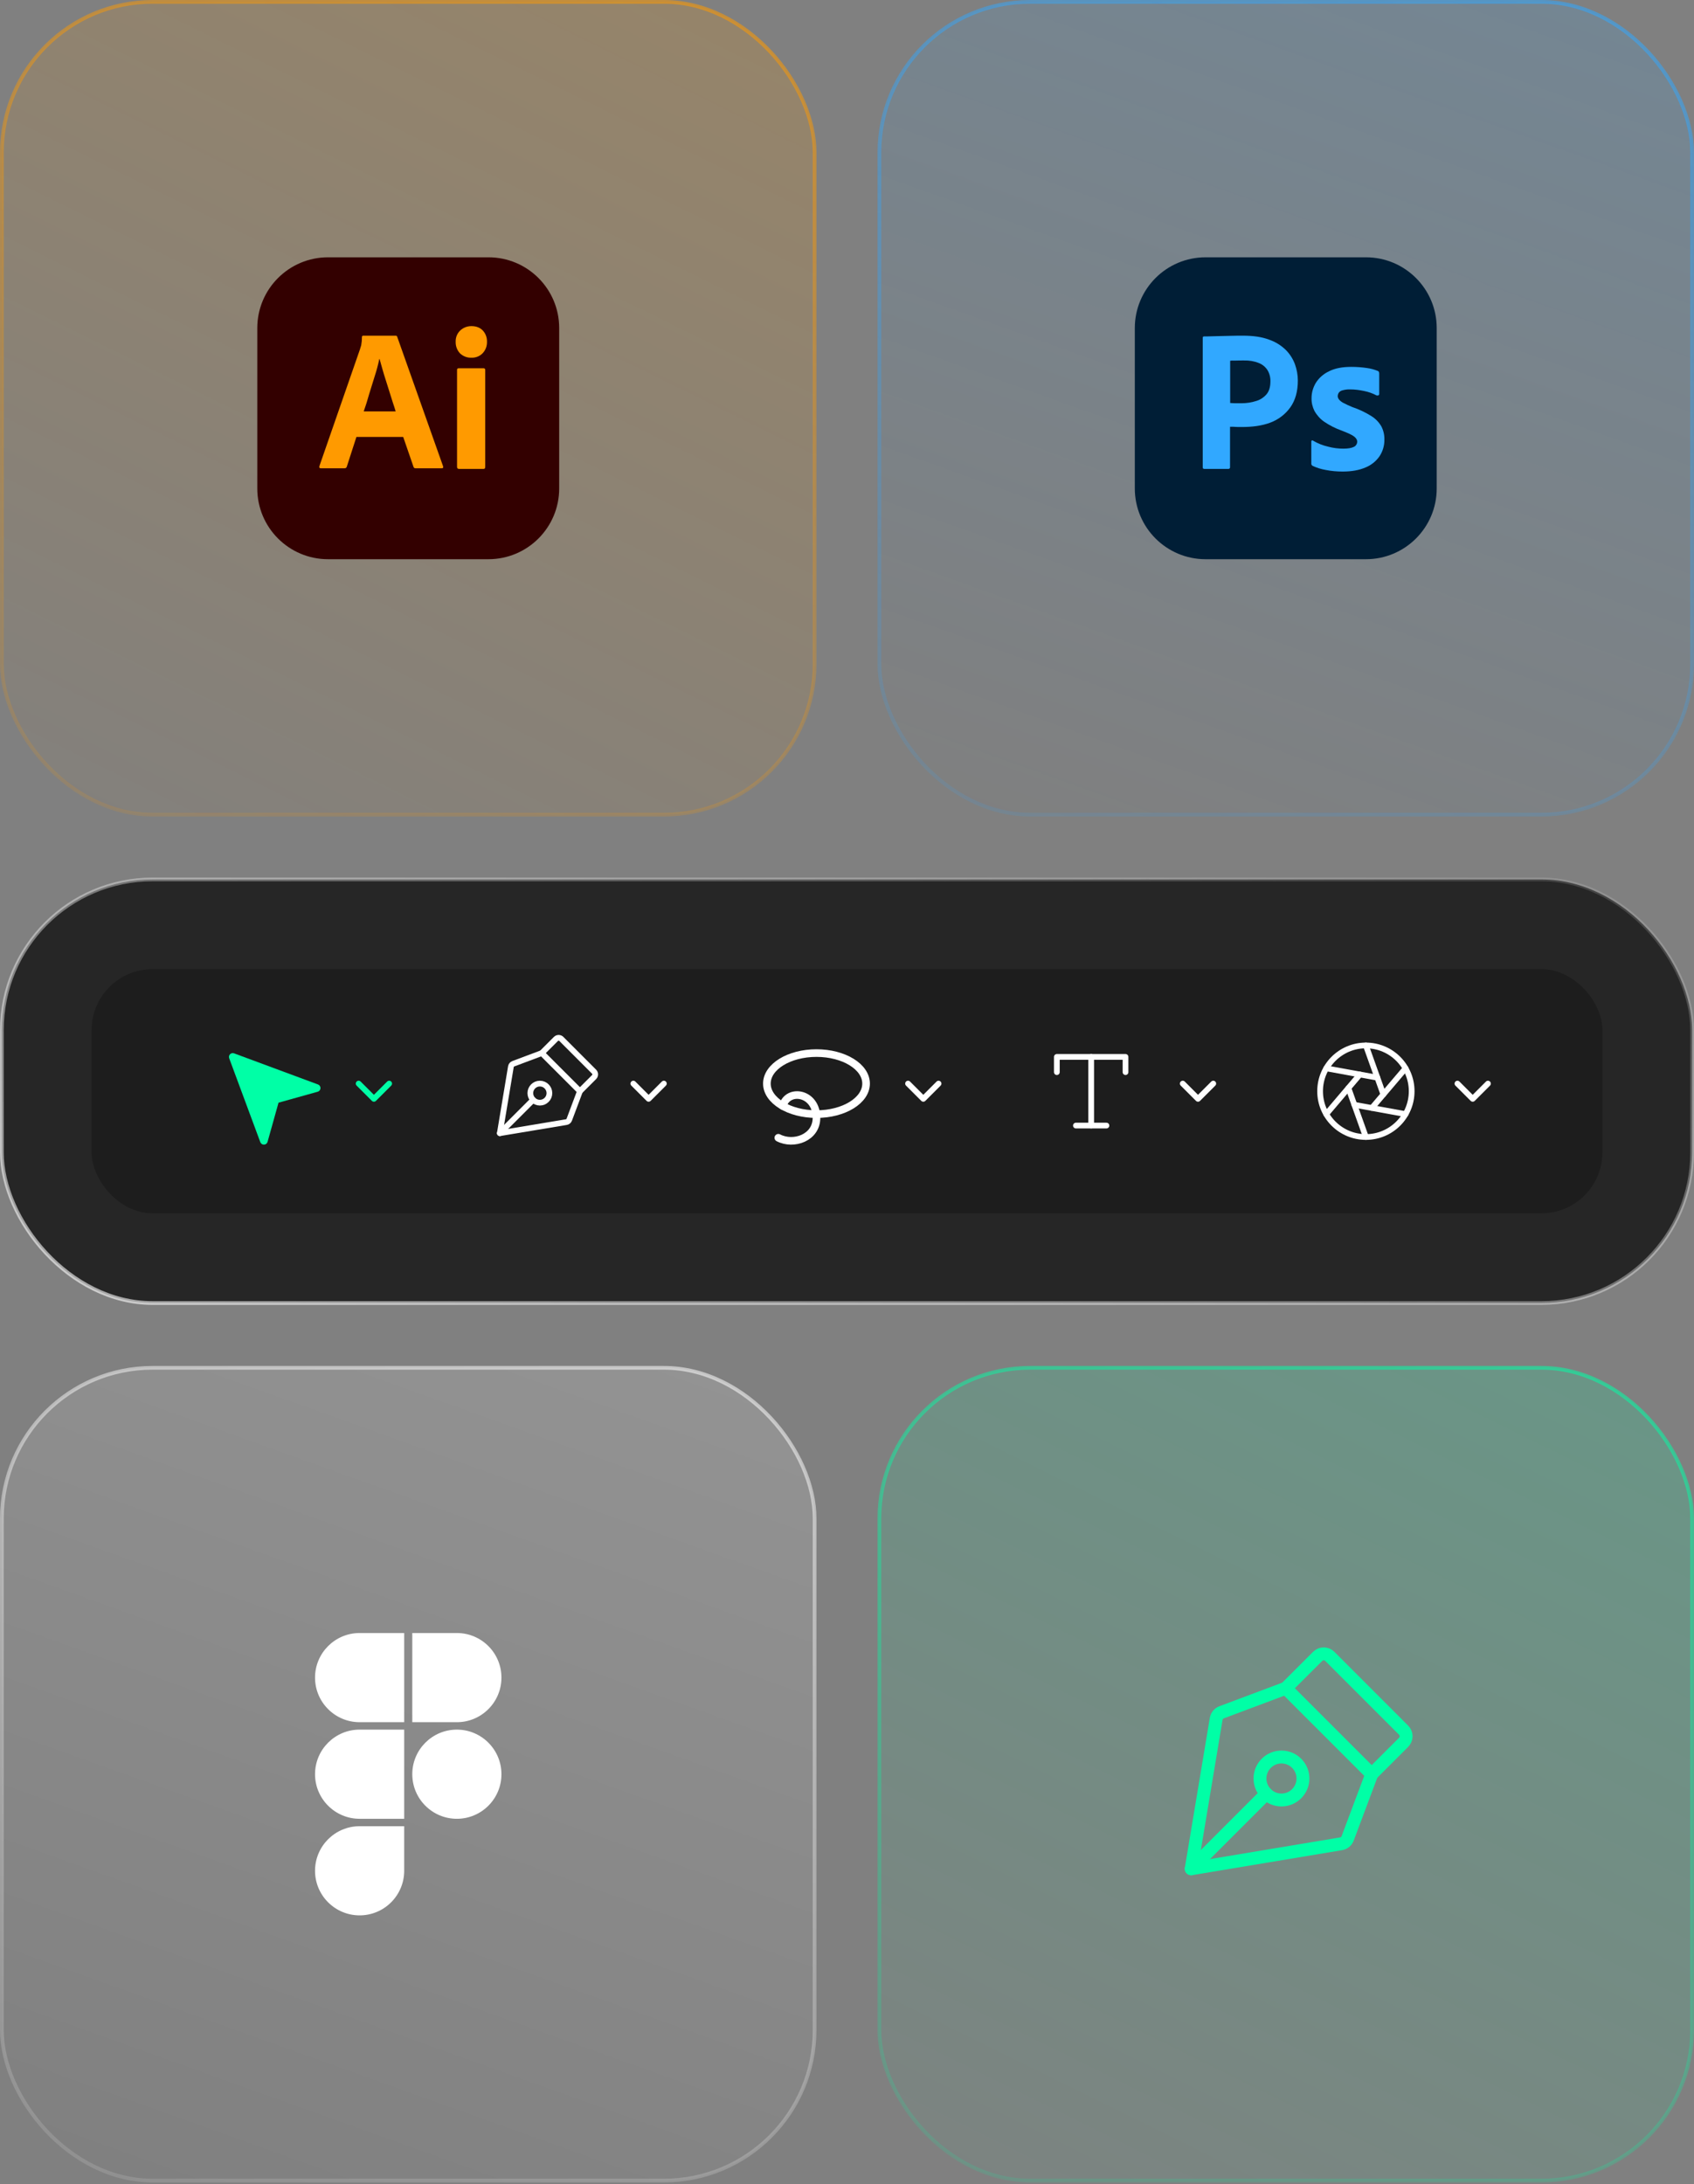 <svg width="909" height="1172" viewBox="0 0 909 1172" fill="none" xmlns="http://www.w3.org/2000/svg">
<rect x="0" y="0" width="909" height="1172" fill="#808080" stroke="none"/>
<rect x="1" y="1" width="436.122" height="436.122" rx="80.892" fill="url(#paint0_linear_83_1976)"/>
<rect x="1" y="1" width="436.122" height="436.122" rx="80.892" stroke="url(#paint1_linear_83_1976)" stroke-width="2"/>
<g clip-path="url(#clip0_83_1976)">
<path d="M262.092 138.061H176.03C155.06 138.061 138.061 155.06 138.061 176.029V262.092C138.061 283.061 155.06 300.061 176.03 300.061H262.092C283.062 300.061 300.061 283.061 300.061 262.092V176.029C300.061 155.06 283.062 138.061 262.092 138.061Z" fill="#330000"/>
<path d="M216.361 234.458H191.251L186.121 250.321C185.986 250.929 185.446 251.334 184.839 251.266H172.149C171.406 251.266 171.203 250.861 171.406 250.051L193.141 187.479C193.344 186.804 193.546 186.061 193.816 185.251C194.086 183.834 194.221 182.349 194.221 180.864C194.154 180.526 194.424 180.189 194.761 180.121H194.964H212.243C212.784 180.121 213.053 180.324 213.121 180.661L237.758 250.186C237.961 250.929 237.758 251.266 237.084 251.266H222.976C222.504 251.334 222.031 250.996 221.896 250.524L216.361 234.458ZM195.166 220.756H212.311C211.906 219.339 211.366 217.651 210.759 215.896C210.151 214.074 209.544 212.116 208.936 210.091C208.261 207.999 207.653 205.974 206.978 203.881C206.304 201.789 205.696 199.831 205.156 197.874C204.616 195.984 204.143 194.229 203.671 192.609H203.536C202.928 195.511 202.186 198.414 201.241 201.316C200.229 204.556 199.216 207.931 198.136 211.306C197.191 214.749 196.179 217.921 195.166 220.756Z" fill="#FF9A00"/>
<path d="M252.811 191.933C250.583 192 248.423 191.123 246.803 189.57C245.251 187.883 244.441 185.655 244.508 183.36C244.441 181.065 245.318 178.905 246.938 177.353C248.558 175.8 250.719 174.99 252.946 174.99C255.579 174.99 257.604 175.8 259.088 177.353C260.573 178.973 261.383 181.133 261.316 183.36C261.383 185.655 260.573 187.883 258.953 189.57C257.401 191.19 255.106 192.068 252.811 191.933ZM245.251 250.523V198.548C245.251 197.873 245.521 197.603 246.128 197.603H259.493C260.101 197.603 260.371 197.94 260.371 198.548V250.523C260.371 251.265 260.101 251.603 259.493 251.603H246.264C245.588 251.603 245.251 251.198 245.251 250.523Z" fill="#FF9A00"/>
</g>
<rect x="471.878" y="1" width="436.122" height="436.122" rx="80.892" fill="url(#paint2_linear_83_1976)"/>
<rect x="471.878" y="1" width="436.122" height="436.122" rx="80.892" stroke="url(#paint3_linear_83_1976)" stroke-width="2"/>
<g clip-path="url(#clip1_83_1976)">
<path d="M732.97 138.061H646.908C625.938 138.061 608.939 155.06 608.939 176.029V262.092C608.939 283.061 625.938 300.061 646.908 300.061H732.97C753.94 300.061 770.939 283.061 770.939 262.092V176.029C770.939 155.06 753.94 138.061 732.97 138.061Z" fill="#001E36"/>
<path d="M645.389 250.726V181.269C645.389 180.796 645.592 180.526 646.064 180.526C647.212 180.526 648.292 180.526 649.844 180.459C651.464 180.391 653.152 180.391 654.974 180.324C656.797 180.256 658.754 180.256 660.847 180.189C662.939 180.121 664.964 180.121 666.989 180.121C672.524 180.121 677.114 180.796 680.894 182.214C684.269 183.361 687.374 185.251 689.939 187.749C692.099 189.909 693.787 192.541 694.867 195.444C695.879 198.279 696.419 201.181 696.419 204.219C696.419 210.024 695.069 214.816 692.369 218.596C689.669 222.376 685.889 225.211 681.502 226.831C676.911 228.519 671.849 229.126 666.314 229.126C664.694 229.126 663.614 229.126 662.939 229.059C662.264 228.991 661.319 228.991 660.037 228.991V250.658C660.104 251.131 659.767 251.536 659.294 251.604C659.227 251.604 659.159 251.604 659.024 251.604H646.199C645.659 251.604 645.389 251.334 645.389 250.726ZM660.104 193.554V216.233C661.049 216.301 661.927 216.369 662.737 216.369H666.314C668.947 216.369 671.579 215.964 674.076 215.154C676.237 214.546 678.126 213.264 679.612 211.576C681.029 209.889 681.704 207.594 681.704 204.624C681.771 202.531 681.232 200.439 680.151 198.616C679.004 196.861 677.384 195.511 675.427 194.769C672.929 193.756 670.229 193.351 667.462 193.419C665.707 193.419 664.154 193.419 662.872 193.486C661.522 193.419 660.577 193.486 660.104 193.554Z" fill="#31A8FF"/>
<path d="M738.539 212.117C736.514 211.036 734.354 210.294 732.059 209.821C729.562 209.282 727.064 208.944 724.499 208.944C723.149 208.877 721.732 209.079 720.449 209.416C719.572 209.619 718.829 210.092 718.357 210.766C718.019 211.307 717.817 211.981 717.817 212.589C717.817 213.196 718.087 213.804 718.492 214.344C719.099 215.086 719.909 215.694 720.787 216.167C722.339 216.977 723.959 217.719 725.579 218.394C729.224 219.609 732.734 221.296 735.974 223.321C738.202 224.739 740.024 226.629 741.307 228.924C742.387 231.084 742.927 233.446 742.859 235.876C742.927 239.049 741.982 242.221 740.227 244.854C738.337 247.554 735.704 249.646 732.667 250.861C729.359 252.279 725.309 253.022 720.449 253.022C717.344 253.022 714.307 252.751 711.269 252.144C708.907 251.739 706.544 250.997 704.384 249.984C703.912 249.714 703.574 249.241 703.642 248.701V236.956C703.642 236.754 703.709 236.484 703.912 236.349C704.114 236.214 704.317 236.281 704.519 236.417C707.152 237.969 709.919 239.049 712.889 239.724C715.454 240.399 718.154 240.736 720.854 240.736C723.419 240.736 725.242 240.399 726.457 239.791C727.537 239.319 728.279 238.171 728.279 236.956C728.279 236.012 727.739 235.134 726.659 234.256C725.579 233.379 723.352 232.367 720.044 231.084C716.602 229.869 713.429 228.249 710.459 226.224C708.367 224.739 706.612 222.781 705.329 220.486C704.249 218.326 703.709 215.964 703.777 213.601C703.777 210.699 704.587 207.931 706.072 205.434C707.759 202.734 710.257 200.574 713.159 199.224C716.332 197.604 720.314 196.861 725.107 196.861C727.874 196.861 730.709 197.064 733.477 197.469C735.502 197.739 737.459 198.279 739.282 199.021C739.552 199.089 739.822 199.359 739.957 199.629C740.024 199.899 740.092 200.169 740.092 200.439V211.441C740.092 211.712 739.957 211.981 739.754 212.117C739.147 212.251 738.809 212.251 738.539 212.117Z" fill="#31A8FF"/>
</g>
<rect x="1" y="471.879" width="907" height="227.297" rx="80.892" fill="#262626"/>
<rect x="1" y="471.879" width="907" height="227.297" rx="80.892" stroke="url(#paint4_linear_83_1976)" stroke-width="2"/>
<rect x="49.135" y="520.014" width="810.73" height="131.027" rx="32.757" fill="#1D1D1D"/>
<g clip-path="url(#clip2_83_1976)">
<path d="M149.457 591.668L170.531 585.782C170.945 585.655 171.307 585.401 171.567 585.056C171.827 584.711 171.971 584.292 171.979 583.86C171.986 583.429 171.857 583.005 171.61 582.651C171.362 582.297 171.009 582.03 170.601 581.889L125.56 565.183C125.199 565.06 124.81 565.041 124.438 565.127C124.067 565.213 123.726 565.402 123.456 565.671C123.186 565.94 122.996 566.28 122.908 566.651C122.821 567.023 122.839 567.411 122.96 567.773L139.666 612.814C139.807 613.222 140.074 613.575 140.428 613.823C140.782 614.07 141.205 614.199 141.637 614.192C142.069 614.184 142.488 614.04 142.833 613.78C143.178 613.52 143.432 613.158 143.558 612.745L149.457 591.668Z" fill="#00FFA6"/>
</g>
<path d="M208.828 581.432L200.639 589.621L192.45 581.432" stroke="#00FFA6" stroke-width="3.071" stroke-linecap="round" stroke-linejoin="round"/>
<g clip-path="url(#clip3_83_1976)">
<path d="M268.2 608.048L303.887 602.101C304.241 602.041 304.573 601.89 304.85 601.662C305.127 601.434 305.34 601.137 305.466 600.8L311.193 585.528L290.72 565.055L275.447 570.782C275.111 570.908 274.814 571.12 274.586 571.398C274.358 571.675 274.206 572.007 274.147 572.361L268.2 608.048Z" stroke="white" stroke-width="3.071" stroke-linecap="round" stroke-linejoin="round"/>
<path d="M311.193 585.528L318.784 577.937C319.167 577.553 319.383 577.033 319.383 576.49C319.383 575.947 319.167 575.427 318.784 575.043L301.213 557.464C300.829 557.081 300.308 556.865 299.765 556.865C299.223 556.865 298.702 557.081 298.318 557.464L290.72 565.055" stroke="white" stroke-width="3.071" stroke-linecap="round" stroke-linejoin="round"/>
<path d="M289.696 591.668C292.523 591.668 294.815 589.377 294.815 586.55C294.815 583.723 292.523 581.432 289.696 581.432C286.87 581.432 284.578 583.723 284.578 586.55C284.578 589.377 286.87 591.668 289.696 591.668Z" stroke="white" stroke-width="3.071" stroke-linecap="round" stroke-linejoin="round"/>
<path d="M268.202 608.048L286.077 590.17" stroke="white" stroke-width="3.071" stroke-linecap="round" stroke-linejoin="round"/>
</g>
<path d="M356.233 581.432L348.044 589.621L339.855 581.432" stroke="white" stroke-width="3.071" stroke-linecap="round" stroke-linejoin="round"/>
<g clip-path="url(#clip4_83_1976)">
<path d="M438.123 597.81C452.821 597.81 464.737 590.477 464.737 581.432C464.737 572.387 452.821 565.055 438.123 565.055C423.425 565.055 411.51 572.387 411.51 581.432C411.51 590.477 423.425 597.81 438.123 597.81Z" stroke="white" stroke-width="4.094" stroke-linecap="round" stroke-linejoin="round"/>
<path d="M417.651 610.503C425.84 614.776 438.123 610.503 438.123 599.814C438.123 586.082 422.606 583.82 420.052 593.455" stroke="white" stroke-width="4.094" stroke-linecap="round" stroke-linejoin="round"/>
</g>
<path d="M503.635 581.432L495.446 589.621L487.257 581.432" stroke="white" stroke-width="3.071" stroke-linecap="round" stroke-linejoin="round"/>
<g clip-path="url(#clip5_83_1976)">
<path d="M585.527 567.102V603.953" stroke="white" stroke-width="3.071" stroke-linecap="round" stroke-linejoin="round"/>
<path d="M567.101 575.291V567.102H603.952V575.291" stroke="white" stroke-width="3.071" stroke-linecap="round" stroke-linejoin="round"/>
<path d="M577.337 603.953H593.716" stroke="white" stroke-width="3.071" stroke-linecap="round" stroke-linejoin="round"/>
</g>
<path d="M651.04 581.432L642.851 589.621L634.662 581.432" stroke="white" stroke-width="3.071" stroke-linecap="round" stroke-linejoin="round"/>
<g clip-path="url(#clip6_83_1976)">
<path d="M732.931 610.093C746.498 610.093 757.497 599.095 757.497 585.527C757.497 571.96 746.498 560.961 732.931 560.961C719.363 560.961 708.365 571.96 708.365 585.527C708.365 599.095 719.363 610.093 732.931 610.093Z" stroke="white" stroke-width="3.07" stroke-linecap="round" stroke-linejoin="round"/>
<path d="M732.931 560.961L742.317 587.242" stroke="white" stroke-width="3.07" stroke-linecap="round" stroke-linejoin="round"/>
<path d="M711.655 573.244L739.108 578.255" stroke="white" stroke-width="3.07" stroke-linecap="round" stroke-linejoin="round"/>
<path d="M711.655 597.811L729.721 576.543" stroke="white" stroke-width="3.07" stroke-linecap="round" stroke-linejoin="round"/>
<path d="M732.931 610.093L723.544 583.812" stroke="white" stroke-width="3.07" stroke-linecap="round" stroke-linejoin="round"/>
<path d="M754.206 597.811L726.753 592.801" stroke="white" stroke-width="3.07" stroke-linecap="round" stroke-linejoin="round"/>
<path d="M754.206 573.244L736.139 594.512" stroke="white" stroke-width="3.07" stroke-linecap="round" stroke-linejoin="round"/>
</g>
<path d="M798.443 581.432L790.253 589.621L782.064 581.432" stroke="white" stroke-width="3.071" stroke-linecap="round" stroke-linejoin="round"/>
<rect x="1" y="733.932" width="436.122" height="436.122" rx="80.892" fill="url(#paint5_linear_83_1976)"/>
<rect x="1" y="733.932" width="436.122" height="436.122" rx="80.892" stroke="url(#paint6_linear_83_1976)" stroke-width="2"/>
<path d="M192.969 1027.74C206.173 1027.74 216.89 1017.03 216.89 1003.82V979.9H192.969C179.764 979.9 169.048 990.617 169.048 1003.82C169.048 1017.03 179.764 1027.74 192.969 1027.74Z" fill="white"/>
<path d="M169.048 951.995C169.048 938.791 179.764 928.074 192.969 928.074H216.89V975.916H192.969C179.764 975.916 169.048 965.2 169.048 951.995Z" fill="white"/>
<path d="M169.048 900.165C169.048 886.961 179.764 876.244 192.969 876.244H216.89V924.086H192.969C179.764 924.086 169.048 913.37 169.048 900.165Z" fill="white"/>
<path d="M221.232 876.244H245.153C258.357 876.244 269.074 886.961 269.074 900.165C269.074 913.37 258.357 924.086 245.153 924.086H221.232V876.244Z" fill="white"/>
<path d="M269.074 951.995C269.074 965.2 258.357 975.916 245.153 975.916C231.949 975.916 221.232 965.2 221.232 951.995C221.232 938.791 231.949 928.074 245.153 928.074C258.357 928.074 269.074 938.791 269.074 951.995Z" fill="white"/>
<rect x="471.878" y="733.932" width="436.122" height="436.122" rx="80.892" fill="url(#paint7_linear_83_1976)"/>
<rect x="471.878" y="733.932" width="436.122" height="436.122" rx="80.892" stroke="url(#paint8_linear_83_1976)" stroke-width="2"/>
<g clip-path="url(#clip7_83_1976)">
<path d="M639.2 1002.74L719.606 989.336C720.404 989.203 721.152 988.862 721.777 988.348C722.401 987.834 722.879 987.165 723.163 986.407L736.067 951.996L689.94 905.869L655.529 918.773C654.772 919.057 654.103 919.536 653.589 920.16C653.075 920.784 652.734 921.533 652.6 922.331L639.2 1002.74Z" stroke="#00FFA6" stroke-width="6.919" stroke-linecap="round" stroke-linejoin="round"/>
<path d="M736.067 951.997L753.169 934.895C754.034 934.03 754.519 932.857 754.519 931.635C754.519 930.412 754.034 929.239 753.169 928.374L713.58 888.768C712.715 887.904 711.543 887.418 710.32 887.418C709.097 887.418 707.924 887.904 707.059 888.768L689.94 905.87" stroke="#00FFA6" stroke-width="6.919" stroke-linecap="round" stroke-linejoin="round"/>
<path d="M687.634 965.831C694.003 965.831 699.166 960.668 699.166 954.299C699.166 947.931 694.003 942.768 687.634 942.768C681.265 942.768 676.102 947.931 676.102 954.299C676.102 960.668 681.265 965.831 687.634 965.831Z" stroke="#00FFA6" stroke-width="6.919" stroke-linecap="round" stroke-linejoin="round"/>
<path d="M639.205 1002.74L679.48 962.455" stroke="#00FFA6" stroke-width="6.919" stroke-linecap="round" stroke-linejoin="round"/>
</g>
<defs>
<linearGradient id="paint0_linear_83_1976" x1="1693.11" y1="-2767.95" x2="56.301" y2="549.699" gradientUnits="userSpaceOnUse">
<stop stop-color="#FF9A00"/>
<stop offset="1" stop-color="#FF9A00" stop-opacity="0"/>
</linearGradient>
<linearGradient id="paint1_linear_83_1976" x1="490.328" y1="-543.557" x2="219.061" y2="632.615" gradientUnits="userSpaceOnUse">
<stop stop-color="#FF9A00"/>
<stop offset="1" stop-color="#FF9A00" stop-opacity="0"/>
</linearGradient>
<linearGradient id="paint2_linear_83_1976" x1="1781.15" y1="-2806.84" x2="604.976" y2="467.807" gradientUnits="userSpaceOnUse">
<stop stop-color="#31A8FF"/>
<stop offset="1" stop-color="#31A8FF" stop-opacity="0"/>
</linearGradient>
<linearGradient id="paint3_linear_83_1976" x1="961.206" y1="-543.557" x2="689.939" y2="632.615" gradientUnits="userSpaceOnUse">
<stop stop-color="#31A8FF"/>
<stop offset="1" stop-color="#31A8FF" stop-opacity="0"/>
</linearGradient>
<linearGradient id="paint4_linear_83_1976" x1="1110.5" y1="415.895" x2="865.913" y2="1303.15" gradientUnits="userSpaceOnUse">
<stop stop-color="white" stop-opacity="0"/>
<stop offset="1" stop-color="white"/>
</linearGradient>
<linearGradient id="paint5_linear_83_1976" x1="1310.27" y1="-2073.91" x2="134.098" y2="1200.74" gradientUnits="userSpaceOnUse">
<stop stop-color="white"/>
<stop offset="1" stop-color="white" stop-opacity="0"/>
</linearGradient>
<linearGradient id="paint6_linear_83_1976" x1="490.328" y1="189.374" x2="219.061" y2="1365.55" gradientUnits="userSpaceOnUse">
<stop stop-color="white"/>
<stop offset="1" stop-color="white" stop-opacity="0"/>
</linearGradient>
<linearGradient id="paint7_linear_83_1976" x1="2163.99" y1="-2035.01" x2="527.179" y2="1282.63" gradientUnits="userSpaceOnUse">
<stop stop-color="#00FFA6"/>
<stop offset="1" stop-color="#00FFA6" stop-opacity="0"/>
</linearGradient>
<linearGradient id="paint8_linear_83_1976" x1="961.206" y1="189.374" x2="689.939" y2="1365.55" gradientUnits="userSpaceOnUse">
<stop stop-color="#00FFA6"/>
<stop offset="1" stop-color="#00FFA6" stop-opacity="0"/>
</linearGradient>
<clipPath id="clip0_83_1976">
<rect width="162" height="162" fill="white" transform="translate(138.061 138.061)"/>
</clipPath>
<clipPath id="clip1_83_1976">
<rect width="162" height="162" fill="white" transform="translate(608.939 138.061)"/>
</clipPath>
<clipPath id="clip2_83_1976">
<rect width="65.513" height="65.513" fill="white" transform="translate(110.558 552.77)"/>
</clipPath>
<clipPath id="clip3_83_1976">
<rect width="65.513" height="65.513" fill="white" transform="translate(257.963 552.77)"/>
</clipPath>
<clipPath id="clip4_83_1976">
<rect width="65.51" height="65.51" fill="white" transform="translate(405.368 552.771)"/>
</clipPath>
<clipPath id="clip5_83_1976">
<rect width="65.513" height="65.513" fill="white" transform="translate(552.77 552.77)"/>
</clipPath>
<clipPath id="clip6_83_1976">
<rect width="65.51" height="65.51" fill="white" transform="translate(700.176 552.771)"/>
</clipPath>
<clipPath id="clip7_83_1976">
<rect width="147.607" height="147.607" fill="white" transform="translate(616.135 878.189)"/>
</clipPath>
</defs>
</svg>

